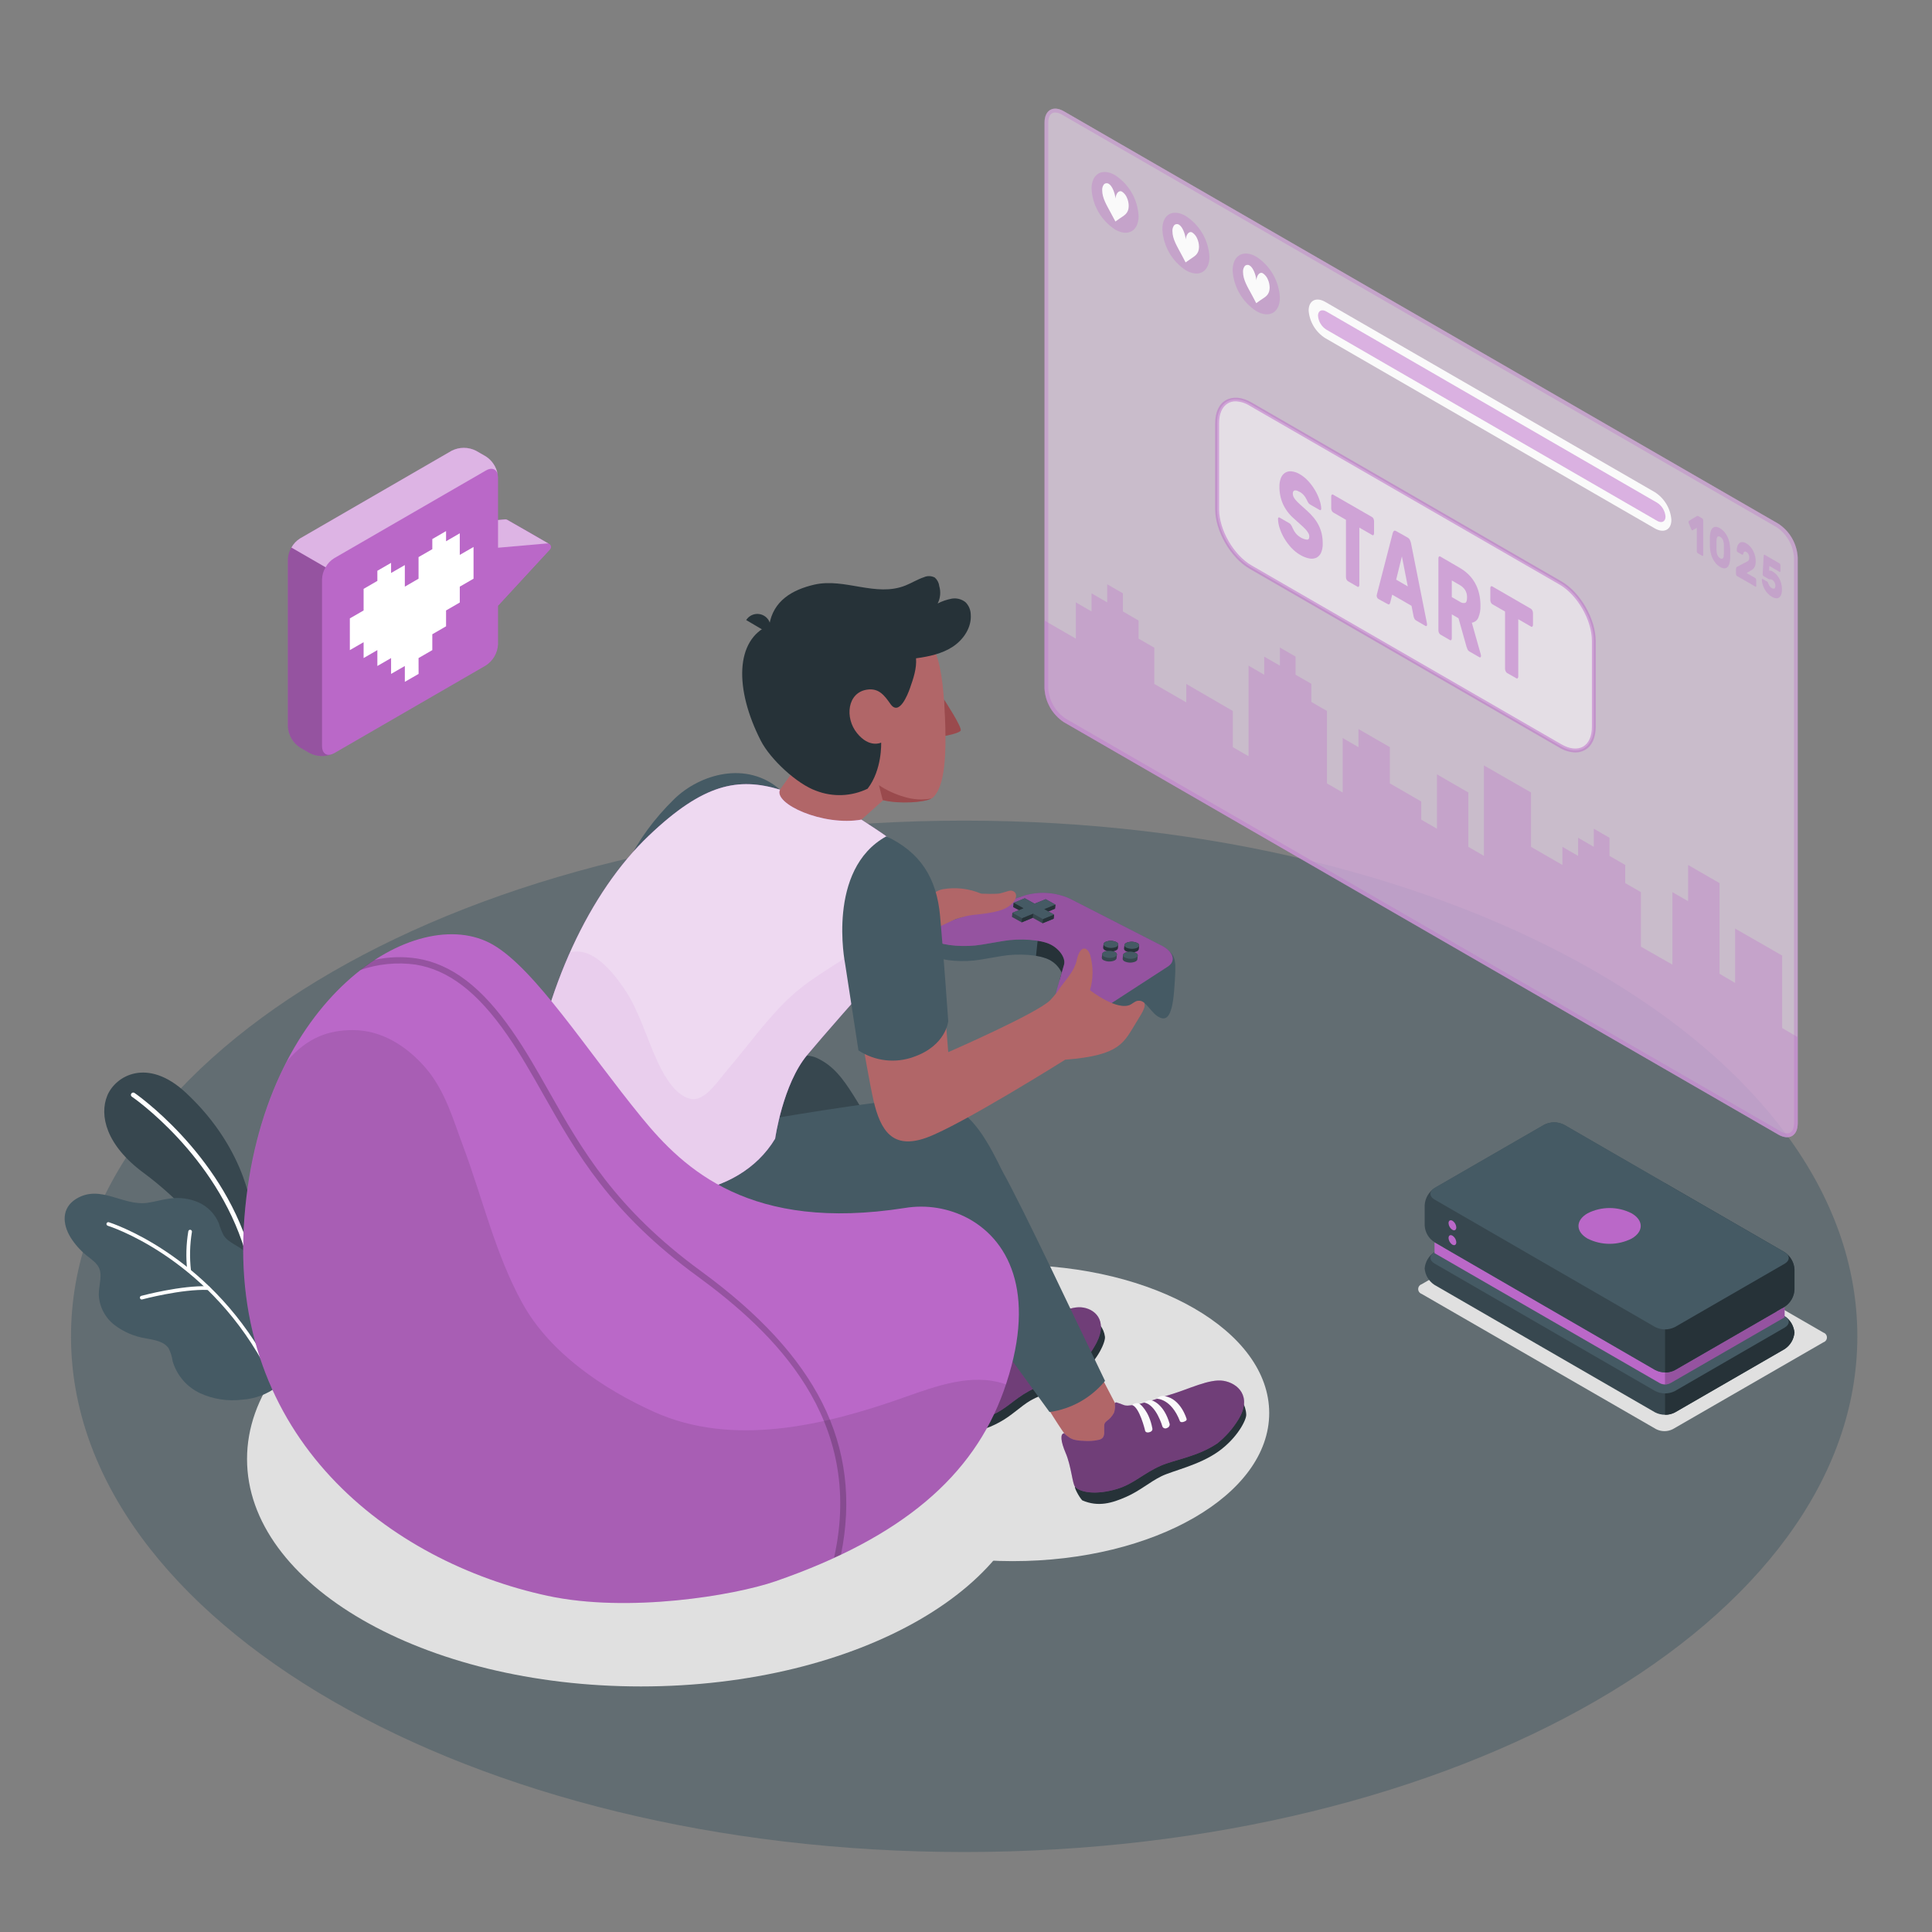 <svg width="346" height="346" viewBox="0 0 346 346" fill="none" xmlns="http://www.w3.org/2000/svg">
<rect x="0" y="0" width="346" height="346" fill="#808080" stroke="none"/>
<path opacity="0.5" d="M172.673 331.675C261.014 331.675 332.628 290.327 332.628 239.321C332.628 188.315 261.014 146.967 172.673 146.967C84.331 146.967 12.717 188.315 12.717 239.321C12.717 290.327 84.331 331.675 172.673 331.675Z" fill="#455A64"/>
<path d="M296.586 255.942L254.602 231.722C254.422 231.661 254.265 231.544 254.153 231.389C254.042 231.234 253.982 231.048 253.982 230.857C253.982 230.666 254.042 230.48 254.153 230.325C254.265 230.17 254.422 230.054 254.602 229.992L281.59 214.436C282.055 214.201 282.568 214.078 283.089 214.078C283.609 214.078 284.122 214.201 284.587 214.436L326.563 238.656C326.744 238.717 326.901 238.834 327.012 238.989C327.124 239.144 327.183 239.33 327.183 239.521C327.183 239.712 327.124 239.898 327.012 240.053C326.901 240.208 326.744 240.325 326.563 240.386L299.575 255.949C299.111 256.182 298.599 256.303 298.08 256.302C297.561 256.301 297.049 256.177 296.586 255.942Z" fill="#E0E0E0"/>
<path d="M114.778 302.023C153.733 302.023 185.313 283.79 185.313 261.298C185.313 238.807 153.733 220.574 114.778 220.574C75.822 220.574 44.242 238.807 44.242 261.298C44.242 283.79 75.822 302.023 114.778 302.023Z" fill="#E0E0E0"/>
<path d="M181.36 279.582C206.733 279.582 227.302 267.707 227.302 253.058C227.302 238.409 206.733 226.533 181.36 226.533C155.987 226.533 135.418 238.409 135.418 253.058C135.418 267.707 155.987 279.582 181.36 279.582Z" fill="#E0E0E0"/>
<path d="M44.639 226.783L45.206 217.787C45.206 217.787 44.673 206.293 33.283 195.691C26.363 189.249 20.64 192.716 19.208 196.224C17.775 199.732 18.966 205.054 25.692 210.029C36.224 217.814 45.068 230.139 46.217 238.879L44.639 226.783Z" fill="#37474F"/>
<path d="M44.286 224.244C44.193 224.253 44.1 224.23 44.022 224.178C43.944 224.126 43.886 224.049 43.857 223.96C38.674 206.798 23.789 196.501 23.602 196.398C23.559 196.367 23.523 196.328 23.495 196.282C23.468 196.237 23.45 196.186 23.443 196.134C23.436 196.081 23.44 196.028 23.454 195.977C23.468 195.926 23.493 195.878 23.526 195.837C23.585 195.749 23.677 195.689 23.78 195.668C23.884 195.647 23.992 195.668 24.08 195.726C24.232 195.83 39.38 206.279 44.646 223.718C44.675 223.819 44.663 223.927 44.614 224.02C44.566 224.112 44.483 224.183 44.383 224.216L44.286 224.244Z" fill="white"/>
<path d="M45.096 227.079C45.03 226.096 44.665 225.157 44.051 224.387C42.944 223.107 41.007 222.692 40.072 221.273C39.702 220.567 39.405 219.825 39.187 219.059C38.493 217.407 37.2 216.079 35.568 215.342C33.934 214.631 32.133 214.391 30.371 214.65C29.035 214.817 27.741 215.225 26.405 215.412C22.025 216.041 17.97 212.021 13.61 214.72C10.995 216.353 11.175 219.204 12.628 221.591C13.388 222.806 14.342 223.888 15.451 224.795C16.628 225.792 17.866 226.394 17.991 228.124C18.074 229.383 17.679 230.636 17.693 231.902C17.743 232.941 18.016 233.957 18.494 234.882C18.971 235.806 19.642 236.616 20.461 237.258C22.115 238.529 24.061 239.364 26.122 239.687C27.637 239.978 29.381 240.206 30.218 241.5C30.568 242.208 30.802 242.967 30.91 243.749C31.274 245.001 31.899 246.161 32.745 247.152C33.591 248.144 34.638 248.944 35.817 249.5C38.195 250.592 40.833 250.995 43.429 250.662C45.665 250.509 47.809 249.711 49.601 248.365C52.563 245.943 50.861 241.369 48.909 238.822C48.058 237.701 47.006 236.746 46.224 235.577C44.66 233.258 44.916 231.252 45.062 228.601C45.115 228.096 45.127 227.586 45.096 227.079Z" fill="#455A64"/>
<path d="M47.41 244.132C47.343 244.145 47.273 244.137 47.211 244.108C47.149 244.08 47.097 244.032 47.064 243.973C36.469 224.901 19.474 219.573 19.3 219.518C19.218 219.492 19.148 219.435 19.107 219.359C19.065 219.282 19.055 219.193 19.079 219.109C19.106 219.026 19.165 218.956 19.242 218.915C19.32 218.874 19.41 218.864 19.494 218.888C19.667 218.943 36.912 224.355 47.638 243.655C47.659 243.692 47.672 243.733 47.677 243.775C47.682 243.818 47.679 243.861 47.667 243.902C47.656 243.943 47.636 243.981 47.61 244.015C47.583 244.049 47.551 244.077 47.513 244.097C47.483 244.118 47.447 244.13 47.41 244.132Z" fill="white"/>
<path d="M37.306 231.016H37.23C32.573 230.823 25.528 232.691 25.466 232.712C25.424 232.724 25.38 232.728 25.337 232.723C25.294 232.718 25.252 232.703 25.214 232.681C25.177 232.659 25.144 232.63 25.118 232.594C25.093 232.559 25.074 232.519 25.065 232.477C25.053 232.435 25.05 232.392 25.055 232.349C25.06 232.307 25.074 232.266 25.095 232.228C25.116 232.191 25.145 232.158 25.179 232.132C25.213 232.106 25.252 232.086 25.293 232.075C25.584 231.999 32.511 230.158 37.265 230.359C37.351 230.353 37.436 230.381 37.502 230.437C37.567 230.494 37.608 230.574 37.614 230.66C37.62 230.746 37.592 230.832 37.536 230.897C37.48 230.963 37.399 231.003 37.313 231.009L37.306 231.016Z" fill="white"/>
<path d="M33.907 227.856C33.821 227.864 33.735 227.839 33.667 227.787C33.599 227.734 33.553 227.657 33.54 227.572C33.269 225.218 33.332 222.837 33.727 220.5C33.743 220.416 33.793 220.342 33.864 220.294C33.935 220.246 34.023 220.228 34.107 220.244C34.15 220.252 34.19 220.267 34.226 220.291C34.262 220.314 34.294 220.344 34.318 220.38C34.343 220.415 34.36 220.455 34.369 220.497C34.378 220.539 34.378 220.582 34.37 220.625C33.995 222.894 33.937 225.204 34.197 227.489C34.207 227.577 34.182 227.664 34.127 227.733C34.073 227.801 33.993 227.846 33.907 227.856Z" fill="white"/>
<path opacity="0.3" d="M318.488 93.8L190.53 19.929C188.607 18.822 187.07 19.721 187.07 21.942V123.279C187.133 124.487 187.479 125.663 188.08 126.712C188.681 127.761 189.521 128.655 190.53 129.32L318.488 203.191C320.412 204.298 321.948 203.399 321.948 201.177V99.841C321.885 98.633 321.539 97.457 320.938 96.408C320.337 95.359 319.498 94.465 318.488 93.8Z" fill="#BA68C8"/>
<path opacity="0.5" d="M318.488 93.8L190.53 19.929C188.607 18.822 187.07 19.721 187.07 21.942V123.279C187.133 124.487 187.479 125.663 188.08 126.712C188.681 127.761 189.521 128.655 190.53 129.32L318.488 203.191C320.412 204.298 321.948 203.399 321.948 201.177V99.841C321.885 98.633 321.539 97.457 320.938 96.408C320.337 95.359 319.498 94.465 318.488 93.8Z" fill="white"/>
<path opacity="0.3" d="M319.167 184.113V171.131L310.731 166.287V176.03L307.942 174.383V158.149L302.316 154.904V161.395L299.507 159.768V172.75L293.867 169.539V159.768L291.057 158.149V154.904L288.241 153.277V150.032L285.432 148.413V151.658L282.622 150.032V153.277L279.812 151.658V154.904L274.187 151.658V141.922L265.758 137.078V153.277L262.962 151.658V141.922L257.336 138.669V148.413L254.527 146.786V143.541L248.908 140.295V133.805L243.282 130.559V133.805L240.458 132.171V141.929L237.649 140.302V127.327L234.839 125.701V122.456L232.023 120.836V117.591L229.213 115.965V119.21L226.404 117.591V120.836L223.594 119.21V135.424L220.785 133.805V127.327L212.446 122.483V125.784L206.723 122.483V115.992L203.907 114.373V111.128L201.097 109.501V106.256L198.288 104.637V107.875L195.478 106.256V109.501L192.669 107.875V114.373L187.043 111.121V123.321C187.106 124.528 187.452 125.704 188.053 126.754C188.654 127.803 189.493 128.697 190.503 129.362L318.488 203.191C320.412 204.299 321.948 203.399 321.948 201.178V185.739L319.167 184.113Z" fill="#BA68C8"/>
<g opacity="0.3">
<path d="M188.974 20.149C189.403 20.17 189.82 20.302 190.185 20.53L318.142 94.394C319.05 94.999 319.805 95.805 320.35 96.749C320.895 97.694 321.215 98.751 321.284 99.84V201.176C321.284 201.716 321.159 202.968 320.045 202.968C319.616 202.947 319.199 202.816 318.834 202.588L190.877 128.71C189.968 128.107 189.211 127.301 188.666 126.356C188.121 125.411 187.802 124.353 187.735 123.264V21.941C187.735 21.401 187.86 20.149 188.974 20.149ZM188.974 19.457C187.832 19.457 187.043 20.363 187.043 21.941V123.278C187.106 124.485 187.452 125.661 188.053 126.711C188.654 127.76 189.493 128.654 190.503 129.319L318.488 203.19C318.958 203.478 319.494 203.64 320.045 203.66C321.187 203.66 321.976 202.754 321.976 201.176V99.84C321.913 98.632 321.567 97.456 320.966 96.407C320.365 95.357 319.526 94.464 318.516 93.799L190.531 19.928C190.061 19.639 189.525 19.477 188.974 19.457Z" fill="#BA68C8"/>
</g>
<path opacity="0.5" d="M223.96 72.347L279.437 104.38C282.752 106.289 285.43 110.933 285.43 114.76V130.129C285.43 133.949 282.752 135.499 279.437 133.589L223.96 101.556C220.652 99.646 217.967 95.003 217.967 91.176V75.807C217.981 71.966 220.652 70.437 223.96 72.347Z" fill="white"/>
<g opacity="0.5">
<path d="M282.117 134.758C281.107 134.723 280.124 134.422 279.266 133.887L223.789 101.861C220.391 99.895 217.623 95.107 217.623 91.176V75.807C217.623 73.828 218.315 72.347 219.554 71.655C220.792 70.963 222.426 71.088 224.135 72.077L279.612 104.103C283.017 106.068 285.778 110.857 285.778 114.787V130.157C285.778 132.136 285.086 133.617 283.854 134.309C283.325 134.609 282.726 134.764 282.117 134.758ZM221.291 71.87C220.805 71.862 220.327 71.987 219.907 72.229C218.889 72.817 218.322 74.084 218.322 75.807V91.176C218.322 94.885 220.931 99.404 224.142 101.259L279.619 133.291C281.107 134.149 282.491 134.295 283.515 133.707C284.539 133.118 285.093 131.845 285.093 130.129V114.76C285.093 111.051 282.484 106.532 279.273 104.677L223.789 72.658C223.039 72.182 222.178 71.91 221.291 71.87Z" fill="#BA68C8"/>
</g>
<g opacity="0.5">
<path d="M232.8 84.935C233.371 85.272 233.887 85.695 234.33 86.188C234.782 86.693 235.184 87.243 235.527 87.828C235.851 88.377 236.115 88.959 236.316 89.565C236.49 90.053 236.592 90.563 236.62 91.08C236.625 91.127 236.619 91.174 236.604 91.218C236.588 91.263 236.563 91.303 236.53 91.336C236.505 91.36 236.471 91.373 236.437 91.373C236.402 91.373 236.369 91.36 236.343 91.336L234.641 90.361C234.532 90.292 234.434 90.208 234.35 90.112C234.267 89.992 234.191 89.867 234.122 89.738C234.122 89.683 234.06 89.593 234.004 89.468C233.935 89.319 233.854 89.175 233.762 89.039C233.646 88.867 233.517 88.705 233.375 88.555C233.205 88.38 233.012 88.231 232.8 88.112C232.649 88.026 232.492 87.952 232.33 87.89C232.202 87.84 232.065 87.816 231.928 87.821C231.872 87.823 231.817 87.837 231.767 87.862C231.717 87.887 231.673 87.923 231.638 87.966C231.553 88.095 231.514 88.249 231.527 88.402C231.528 88.598 231.57 88.791 231.652 88.97C231.761 89.191 231.901 89.396 232.067 89.579C232.309 89.853 232.568 90.111 232.842 90.354L234.032 91.426C234.484 91.826 234.902 92.261 235.285 92.727C235.633 93.154 235.933 93.618 236.177 94.111C236.414 94.591 236.593 95.098 236.71 95.62C236.831 96.188 236.889 96.769 236.883 97.35C236.906 97.914 236.804 98.476 236.585 98.997C236.417 99.38 236.121 99.693 235.748 99.882C235.348 100.059 234.903 100.105 234.475 100.014C233.91 99.901 233.369 99.691 232.876 99.391C232.278 99.045 231.734 98.611 231.264 98.104C230.789 97.591 230.369 97.03 230.011 96.43C229.672 95.859 229.396 95.254 229.188 94.623C229 94.084 228.895 93.519 228.877 92.949C228.872 92.901 228.877 92.854 228.891 92.809C228.906 92.764 228.929 92.722 228.96 92.686C228.985 92.662 229.018 92.65 229.053 92.65C229.088 92.65 229.121 92.662 229.146 92.686L230.849 93.668C230.959 93.726 231.056 93.806 231.133 93.904C231.213 94.005 231.282 94.114 231.34 94.229L231.499 94.582C231.58 94.763 231.672 94.939 231.776 95.108C231.902 95.32 232.05 95.517 232.219 95.696C232.411 95.901 232.632 96.076 232.876 96.215C233.223 96.44 233.615 96.587 234.025 96.644C234.33 96.672 234.482 96.485 234.482 96.084C234.48 95.874 234.423 95.669 234.316 95.488C234.175 95.239 234.005 95.007 233.811 94.796C233.582 94.554 233.298 94.277 232.946 93.966C232.593 93.654 232.184 93.274 231.707 92.852C230.874 92.13 230.206 91.238 229.749 90.236C229.325 89.258 229.115 88.201 229.133 87.136C229.122 86.626 229.206 86.12 229.382 85.641C229.522 85.255 229.778 84.922 230.115 84.686C230.461 84.466 230.87 84.369 231.278 84.409C231.818 84.469 232.338 84.648 232.8 84.935Z" fill="#BA68C8"/>
<path d="M245.727 92.601C245.839 92.672 245.926 92.776 245.977 92.899C246.043 93.037 246.078 93.188 246.08 93.342V95.494C246.086 95.551 246.079 95.609 246.061 95.664C246.044 95.718 246.015 95.769 245.977 95.812C245.942 95.843 245.898 95.86 245.852 95.86C245.806 95.86 245.762 95.843 245.727 95.812L243.444 94.49V104.739C243.449 104.797 243.443 104.856 243.425 104.912C243.407 104.968 243.378 105.02 243.34 105.064C243.305 105.093 243.261 105.109 243.215 105.109C243.17 105.109 243.126 105.093 243.091 105.064L241.396 104.081C241.284 104.01 241.197 103.906 241.146 103.784C241.08 103.645 241.045 103.494 241.043 103.341V93.093L238.759 91.771C238.647 91.7 238.56 91.596 238.51 91.473C238.444 91.335 238.408 91.184 238.406 91.03V88.913C238.401 88.855 238.407 88.798 238.425 88.743C238.443 88.688 238.472 88.638 238.51 88.594C238.544 88.564 238.588 88.547 238.634 88.547C238.68 88.547 238.725 88.564 238.759 88.594L245.727 92.601Z" fill="#BA68C8"/>
<path d="M252.116 96.285C252.29 96.391 252.427 96.548 252.51 96.734C252.592 96.909 252.654 97.093 252.697 97.281L255.527 111.509C255.554 111.615 255.57 111.724 255.576 111.834C255.58 111.881 255.574 111.929 255.56 111.974C255.546 112.019 255.523 112.061 255.492 112.097C255.465 112.121 255.429 112.135 255.392 112.135C255.355 112.135 255.32 112.121 255.292 112.097L253.659 111.149C253.497 111.067 253.368 110.933 253.292 110.768C253.223 110.641 253.177 110.503 253.154 110.36L252.787 108.492L249.327 106.499L248.967 107.945C248.948 108.042 248.899 108.131 248.829 108.201C248.759 108.27 248.635 108.256 248.462 108.152L246.836 107.26C246.743 107.2 246.67 107.113 246.628 107.011C246.574 106.901 246.546 106.78 246.545 106.658C246.551 106.566 246.569 106.475 246.6 106.388L249.431 95.433C249.461 95.308 249.525 95.192 249.617 95.101C249.707 95.004 249.839 95.011 250.012 95.101L252.116 96.285ZM250.04 103.807L252.116 105.018L251.064 99.648L250.04 103.807Z" fill="#BA68C8"/>
<path d="M261.469 101.723C262.025 102.045 262.539 102.436 262.999 102.885C263.449 103.331 263.835 103.836 264.147 104.387C264.473 104.966 264.718 105.588 264.874 106.234C265.05 106.947 265.136 107.68 265.13 108.414C265.171 109.187 265.034 109.959 264.729 110.67C264.624 110.895 264.465 111.091 264.266 111.238C264.066 111.386 263.833 111.481 263.587 111.514L265.192 117.203C265.218 117.281 265.232 117.362 265.234 117.445C265.239 117.491 265.234 117.538 265.22 117.582C265.205 117.626 265.182 117.666 265.151 117.701C265.122 117.726 265.085 117.739 265.047 117.739C265.009 117.739 264.972 117.726 264.943 117.701L263.179 116.684C263.017 116.596 262.888 116.457 262.812 116.289C262.742 116.142 262.684 115.989 262.639 115.832L261.2 110.719L260.002 110.027V114.303C260.008 114.36 260.001 114.418 259.983 114.473C259.966 114.528 259.937 114.578 259.899 114.621C259.864 114.652 259.82 114.669 259.774 114.669C259.728 114.669 259.684 114.652 259.649 114.621L257.954 113.639C257.843 113.564 257.757 113.458 257.705 113.334C257.638 113.199 257.602 113.05 257.601 112.898V99.993C257.596 99.935 257.603 99.878 257.621 99.823C257.639 99.768 257.667 99.718 257.705 99.674C257.74 99.645 257.784 99.629 257.83 99.629C257.875 99.629 257.919 99.645 257.954 99.674L261.469 101.723ZM260.002 106.933L261.469 107.778C261.598 107.871 261.744 107.937 261.898 107.971C262.053 108.006 262.213 108.008 262.369 107.978C262.611 107.902 262.729 107.584 262.729 107.023C262.755 106.536 262.629 106.052 262.369 105.639C262.138 105.294 261.83 105.007 261.469 104.802L260.002 103.951V106.933Z" fill="#BA68C8"/>
<path d="M274.187 109.029C274.295 109.105 274.379 109.21 274.429 109.333C274.498 109.468 274.536 109.617 274.54 109.769V111.893C274.544 111.951 274.536 112.009 274.517 112.064C274.498 112.119 274.468 112.169 274.429 112.212C274.396 112.241 274.353 112.256 274.308 112.256C274.264 112.256 274.221 112.241 274.187 112.212L271.904 110.897V121.146C271.908 121.203 271.902 121.261 271.884 121.315C271.866 121.37 271.837 121.42 271.8 121.464C271.765 121.494 271.721 121.511 271.675 121.511C271.629 121.511 271.585 121.494 271.551 121.464L269.883 120.516C269.775 120.44 269.691 120.334 269.641 120.211C269.574 120.076 269.538 119.927 269.537 119.775V109.52L267.253 108.205C267.143 108.13 267.056 108.024 267.004 107.901C266.937 107.765 266.902 107.616 266.9 107.465V105.347C266.895 105.289 266.901 105.23 266.919 105.174C266.937 105.118 266.966 105.066 267.004 105.022C267.039 104.993 267.083 104.977 267.129 104.977C267.174 104.977 267.218 104.993 267.253 105.022L274.187 109.029Z" fill="#BA68C8"/>
</g>
<path opacity="0.3" d="M199.699 31.367C200.925 32.169 201.946 33.248 202.678 34.518C203.41 35.787 203.833 37.211 203.913 38.675C203.913 41.36 202.024 42.453 199.699 41.104C198.471 40.305 197.449 39.227 196.716 37.959C195.984 36.69 195.562 35.266 195.484 33.803C195.484 31.139 197.367 30.025 199.699 31.367Z" fill="#BA68C8"/>
<path d="M202.137 36.854C202.136 36.377 202.037 35.906 201.846 35.47C201.674 35.01 201.365 34.614 200.961 34.335C200.352 33.975 199.846 34.702 199.763 35.56C199.694 34.612 199.196 33.297 198.587 32.937C198.452 32.844 198.288 32.801 198.124 32.818C197.961 32.834 197.808 32.909 197.694 33.027C197.474 33.327 197.366 33.694 197.39 34.065C197.39 35.518 198.255 36.833 198.981 38.217L199.757 39.67L200.532 39.124C201.258 38.591 202.137 38.307 202.137 36.854Z" fill="#FAFAFA"/>
<path opacity="0.3" d="M212.348 38.676C213.582 39.472 214.609 40.548 215.348 41.817C216.086 43.086 216.514 44.511 216.597 45.977C216.597 48.669 214.708 49.755 212.383 48.413C211.155 47.612 210.134 46.532 209.402 45.263C208.669 43.993 208.247 42.569 208.168 41.105C208.134 38.42 210.016 37.327 212.348 38.676Z" fill="#BA68C8"/>
<path d="M214.729 44.175C214.722 43.699 214.621 43.228 214.432 42.791C214.257 42.329 213.946 41.93 213.539 41.649C212.937 41.297 212.425 42.023 212.349 42.881C212.273 41.933 211.774 40.611 211.172 40.258C211.037 40.163 210.871 40.12 210.706 40.136C210.541 40.153 210.387 40.228 210.273 40.348C210.052 40.648 209.944 41.015 209.968 41.386C209.968 42.84 210.833 44.154 211.56 45.538L212.328 46.992L213.138 46.431C213.83 45.912 214.722 45.621 214.729 44.175Z" fill="#FAFAFA"/>
<path opacity="0.3" d="M224.999 45.975C226.226 46.776 227.247 47.855 227.979 49.125C228.711 50.395 229.134 51.819 229.213 53.282C229.213 55.974 227.324 57.061 224.999 55.718C223.768 54.924 222.742 53.851 222.004 52.587C221.266 51.322 220.836 49.901 220.75 48.438C220.75 45.719 222.667 44.633 224.999 45.975Z" fill="#BA68C8"/>
<path d="M227.378 51.477C227.372 51 227.271 50.53 227.08 50.093C226.903 49.634 226.592 49.238 226.188 48.958C225.579 48.598 225.074 49.325 224.997 50.183C224.921 49.235 224.423 47.92 223.814 47.56C223.679 47.467 223.515 47.425 223.351 47.441C223.188 47.458 223.035 47.532 222.921 47.65C222.699 47.949 222.589 48.316 222.61 48.688C222.61 50.141 223.475 51.456 224.209 52.84L224.977 54.293L225.752 53.747C226.492 53.214 227.371 52.93 227.378 51.477Z" fill="#FAFAFA"/>
<path d="M237.358 54.077L296.33 88.124C297.185 88.66 297.901 89.389 298.422 90.254C298.943 91.118 299.252 92.093 299.326 93.099C299.326 94.891 297.984 95.57 296.33 94.615L237.358 60.568C236.503 60.032 235.786 59.303 235.266 58.438C234.745 57.574 234.435 56.599 234.361 55.593C234.382 53.8 235.725 53.122 237.358 54.077Z" fill="#FAFAFA"/>
<path opacity="0.5" d="M236.041 56.541C236.077 57.044 236.232 57.532 236.491 57.965C236.751 58.398 237.109 58.763 237.536 59.032L296.778 93.279C297.601 93.757 298.273 93.418 298.273 92.518C298.235 92.016 298.08 91.53 297.821 91.098C297.561 90.667 297.204 90.302 296.778 90.034L237.536 55.787C236.712 55.309 236.041 55.648 236.041 56.541Z" fill="#BA68C8"/>
<g opacity="0.3">
<path d="M302.406 93.62C302.391 93.552 302.391 93.481 302.406 93.413C302.405 93.386 302.411 93.361 302.423 93.337C302.435 93.314 302.453 93.295 302.476 93.281L303.811 92.472L303.936 92.402C303.962 92.389 303.99 92.383 304.019 92.383C304.048 92.383 304.076 92.389 304.102 92.402L304.856 92.838C304.911 92.872 304.952 92.923 304.974 92.984C305.007 93.05 305.026 93.123 305.029 93.198V99.391C305.031 99.419 305.028 99.447 305.018 99.474C305.009 99.5 304.993 99.524 304.974 99.544C304.974 99.578 304.905 99.578 304.856 99.544L304.04 99.073C303.987 99.037 303.946 98.987 303.922 98.928C303.893 98.862 303.876 98.792 303.874 98.72V94.527L303.133 94.963C303.101 94.99 303.059 94.99 303.009 94.963C302.957 94.921 302.919 94.866 302.898 94.803L302.406 93.62Z" fill="#BA68C8"/>
<path d="M308.039 94.61C308.346 94.789 308.619 95.024 308.841 95.302C309.068 95.57 309.257 95.868 309.402 96.187C309.549 96.516 309.66 96.859 309.734 97.212C309.802 97.563 309.844 97.919 309.859 98.277C309.859 98.554 309.859 98.845 309.859 99.149C309.859 99.454 309.859 99.723 309.859 99.986C309.849 100.294 309.807 100.6 309.734 100.9C309.678 101.138 309.564 101.36 309.402 101.543C309.254 101.694 309.053 101.781 308.841 101.786C308.556 101.775 308.278 101.686 308.039 101.53C307.732 101.348 307.461 101.114 307.236 100.838C307.014 100.567 306.828 100.27 306.682 99.952C306.529 99.626 306.418 99.281 306.35 98.928C306.276 98.577 306.232 98.22 306.219 97.862C306.219 97.599 306.219 97.315 306.219 97.011C306.219 96.706 306.219 96.423 306.219 96.153C306.227 95.844 306.272 95.538 306.35 95.239C306.402 94.999 306.516 94.777 306.682 94.596C306.828 94.446 307.027 94.359 307.236 94.353C307.523 94.36 307.801 94.449 308.039 94.61ZM308.731 99.253C308.731 98.713 308.731 98.18 308.731 97.641C308.731 97.474 308.731 97.315 308.689 97.17C308.664 97.029 308.627 96.89 308.578 96.755C308.529 96.63 308.462 96.513 308.378 96.409C308.291 96.301 308.185 96.21 308.066 96.139C307.975 96.076 307.866 96.045 307.755 96.049C307.715 96.053 307.676 96.065 307.642 96.086C307.607 96.106 307.577 96.134 307.554 96.167C307.5 96.254 307.463 96.35 307.444 96.45C307.422 96.588 307.408 96.726 307.402 96.865C307.402 97.385 307.402 97.924 307.402 98.478C307.405 98.633 307.419 98.788 307.444 98.942C307.461 99.084 307.498 99.224 307.554 99.357C307.602 99.484 307.67 99.603 307.755 99.71C307.842 99.817 307.948 99.908 308.066 99.98C308.158 100.042 308.267 100.073 308.378 100.069C308.418 100.066 308.457 100.054 308.491 100.033C308.526 100.013 308.556 99.985 308.578 99.952C308.638 99.867 308.679 99.77 308.696 99.668C308.71 99.53 308.712 99.391 308.703 99.253H308.731Z" fill="#BA68C8"/>
<path d="M314.426 100.545C314.427 100.717 314.413 100.888 314.384 101.057C314.363 101.205 314.322 101.35 314.26 101.486C314.2 101.615 314.12 101.734 314.024 101.839C313.919 101.947 313.798 102.038 313.664 102.109L312.793 102.621L314.356 103.528C314.409 103.563 314.45 103.614 314.474 103.673C314.506 103.737 314.523 103.808 314.523 103.88V104.898C314.526 104.925 314.523 104.953 314.515 104.979C314.506 105.005 314.493 105.029 314.474 105.05C314.466 105.058 314.457 105.064 314.447 105.068C314.437 105.072 314.426 105.074 314.415 105.074C314.404 105.074 314.394 105.072 314.383 105.068C314.373 105.064 314.364 105.058 314.356 105.05L311.069 103.154C311.015 103.12 310.974 103.069 310.952 103.009C310.917 102.945 310.898 102.874 310.896 102.801V101.971C310.896 101.874 310.91 101.779 310.938 101.687C310.948 101.65 310.965 101.616 310.989 101.586C311.013 101.556 311.043 101.532 311.076 101.514L312.938 100.538C313.065 100.479 313.165 100.372 313.215 100.241C313.25 100.122 313.269 99.998 313.27 99.874C313.27 99.825 313.27 99.763 313.27 99.673C313.255 99.579 313.232 99.486 313.201 99.396C313.157 99.292 313.104 99.193 313.042 99.099C312.966 98.997 312.869 98.912 312.758 98.85C312.719 98.82 312.674 98.798 312.627 98.786C312.579 98.775 312.53 98.772 312.481 98.78C312.413 98.794 312.352 98.831 312.308 98.884C312.27 98.941 312.241 99.004 312.225 99.071C312.225 99.14 312.191 99.189 312.184 99.223C312.177 99.258 312.128 99.341 312.087 99.348C312.033 99.346 311.98 99.329 311.934 99.299L311.166 98.864C311.124 98.831 311.091 98.788 311.069 98.739C311.043 98.688 311.029 98.631 311.028 98.573C311.031 98.322 311.068 98.073 311.139 97.832C311.202 97.629 311.313 97.444 311.464 97.293C311.609 97.158 311.799 97.082 311.997 97.078C312.268 97.083 312.532 97.164 312.758 97.313C313.032 97.475 313.278 97.681 313.485 97.922C313.69 98.166 313.867 98.433 314.01 98.718C314.147 99.009 314.254 99.312 314.329 99.625C314.394 99.927 314.427 100.236 314.426 100.545Z" fill="#BA68C8"/>
<path d="M316.635 104.38L316.732 104.623C316.768 104.71 316.812 104.793 316.863 104.872C316.913 104.96 316.973 105.041 317.043 105.114C317.113 105.195 317.198 105.263 317.292 105.315C317.366 105.366 317.452 105.397 317.542 105.405C317.609 105.429 317.682 105.429 317.749 105.405C317.816 105.366 317.868 105.304 317.894 105.232C317.938 105.126 317.957 105.013 317.95 104.899C317.95 104.679 317.892 104.462 317.784 104.27C317.681 104.076 317.525 103.915 317.334 103.806C317.284 103.773 317.227 103.752 317.168 103.744H317.023H316.905C316.874 103.755 316.839 103.755 316.808 103.744L315.839 103.183C315.786 103.144 315.743 103.091 315.715 103.031C315.681 102.967 315.667 102.895 315.673 102.823L315.86 99.509C315.858 99.454 315.875 99.4 315.908 99.356C315.916 99.349 315.925 99.343 315.935 99.338C315.945 99.334 315.956 99.332 315.967 99.332C315.978 99.332 315.989 99.334 315.999 99.338C316.009 99.343 316.018 99.349 316.026 99.356L318.69 100.893C318.743 100.928 318.784 100.979 318.808 101.038C318.84 101.102 318.857 101.174 318.856 101.246V102.263C318.86 102.29 318.857 102.318 318.849 102.344C318.84 102.37 318.826 102.395 318.808 102.415C318.8 102.423 318.791 102.429 318.781 102.433C318.771 102.437 318.76 102.44 318.749 102.44C318.738 102.44 318.727 102.437 318.717 102.433C318.707 102.429 318.698 102.423 318.69 102.415L316.877 101.363L316.836 102.194C316.92 102.176 317.007 102.176 317.092 102.194C317.207 102.214 317.318 102.256 317.417 102.318C317.674 102.461 317.908 102.643 318.109 102.858C318.319 103.083 318.501 103.335 318.649 103.605C318.804 103.894 318.923 104.201 319.002 104.519C319.088 104.86 319.133 105.211 319.133 105.564C319.143 105.881 319.094 106.198 318.988 106.498C318.92 106.709 318.784 106.892 318.6 107.017C318.431 107.13 318.226 107.174 318.026 107.141C317.781 107.103 317.545 107.016 317.334 106.885C317.053 106.722 316.796 106.519 316.573 106.283C316.354 106.047 316.166 105.784 316.012 105.501C315.863 105.232 315.745 104.946 315.659 104.65C315.578 104.378 315.534 104.097 315.528 103.813C315.525 103.767 315.537 103.72 315.562 103.681C315.578 103.671 315.596 103.665 315.614 103.665C315.633 103.665 315.651 103.671 315.666 103.681L316.455 104.138C316.517 104.176 316.569 104.228 316.607 104.29C316.618 104.32 316.627 104.35 316.635 104.38Z" fill="#BA68C8"/>
</g>
<path d="M168.675 245.389C168.619 245.271 164.82 238.676 164.82 238.676C164.82 238.676 165.637 239.161 169.457 237.009C170.884 236.138 172.215 235.12 173.429 233.971L175.962 238.849C177.574 240.565 180.958 238.697 184.812 237.209C185.456 236.96 186.113 236.67 186.771 236.372H186.812C188.923 235.68 191.414 236.413 189.663 238.829C187.912 241.244 184.418 242.891 181.186 244.365C177.297 246.178 170.46 249.243 168.675 245.389Z" fill="#B16668"/>
<path d="M197.02 237.312C197.488 237.915 197.787 238.632 197.885 239.388C198.01 240.198 196.757 243.395 193.733 245.935C190.709 248.474 186.46 249.706 184.613 250.779C182.765 251.851 181.229 253.505 179.021 254.696C176.814 255.886 174.565 256.772 171.797 255.858C171.188 255.298 170.295 253.879 170.413 253.692C170.669 253.27 197.02 237.312 197.02 237.312Z" fill="#263238"/>
<path d="M176.767 239.382C178.559 240.033 181.514 238.483 184.815 237.21C187.922 236.005 191.236 233.936 193.617 234.123C195.997 234.31 198.461 236.4 196.385 240.455C195.776 241.631 194.413 243.777 193.105 244.669C189.79 246.932 186.531 247.894 184.33 249.091C181.465 250.648 180.144 252.44 177.41 253.513C173.853 254.897 171.286 254.558 170.4 253.748C169.515 252.939 166.857 245.188 168.47 244.946C168.47 244.946 169.798 247.327 175.141 243.278C177.473 241.507 177.016 239.929 176.767 239.382Z" fill="#BA68C8"/>
<path opacity="0.4" d="M176.767 239.382C178.559 240.033 181.514 238.483 184.815 237.21C187.922 236.005 191.236 233.936 193.617 234.123C195.997 234.31 198.461 236.4 196.385 240.455C195.776 241.631 194.413 243.777 193.105 244.669C189.79 246.932 186.531 247.894 184.33 249.091C181.465 250.648 180.144 252.44 177.41 253.513C173.853 254.897 171.286 254.558 170.4 253.748C169.515 252.939 166.857 245.188 168.47 244.946C168.47 244.946 169.798 247.327 175.141 243.278C177.473 241.507 177.016 239.929 176.767 239.382Z" fill="black"/>
<path d="M188.039 240.961C188.039 240.961 186.821 237.722 184.129 237.501C183.882 237.457 183.628 237.484 183.395 237.578C183.163 237.672 182.961 237.83 182.814 238.034C182.814 238.034 185.188 237.771 186.966 241.494C186.966 241.494 187.153 241.715 187.624 241.494C187.783 241.397 188.129 241.231 188.039 240.961Z" fill="#FAFAFA"/>
<path d="M180.788 238.822C180.788 238.822 180.753 238.711 181.307 238.449C181.519 238.337 181.764 238.303 181.999 238.352C181.999 238.352 184.075 238.663 185.299 242.061C185.319 242.207 185.288 242.356 185.211 242.482C185.134 242.608 185.016 242.703 184.877 242.753C184.818 242.793 184.75 242.82 184.679 242.833C184.609 242.846 184.536 242.844 184.466 242.828C184.396 242.812 184.33 242.781 184.272 242.739C184.214 242.696 184.166 242.642 184.13 242.58C184.13 242.58 182.794 239.009 180.788 238.822Z" fill="#FAFAFA"/>
<path d="M178.826 239.43C178.826 239.43 178.875 239.188 179.311 239.084C179.857 238.939 180.037 239.084 180.037 239.084C180.037 239.084 181.698 240.081 182.473 242.994C182.473 242.994 182.653 243.471 181.982 243.686C181.31 243.9 181.29 243.333 181.29 243.333C181.29 243.333 180.051 239.714 178.826 239.43Z" fill="#FAFAFA"/>
<path d="M153.527 197.771C158.89 206.013 174.979 234.994 174.979 234.994C174.979 234.994 171.014 241.001 164.835 240.35L141.307 205.169L153.527 197.771Z" fill="#37474F"/>
<path d="M191.195 257.479C190.393 256.683 186.773 250.753 186.773 250.753C186.773 250.753 189.486 251.653 193.472 249.819C195.5 248.885 197.022 246.172 197.022 246.172L200.046 251.964C201.52 253.805 204.8 252.434 208.758 251.272C209.45 251.078 210.101 250.843 210.779 250.58H210.82C212.986 250.075 215.401 251.002 213.464 253.258C211.526 255.514 207.928 256.884 204.558 258.102C200.544 259.59 194.219 260.469 191.195 257.479Z" fill="#B16668"/>
<path d="M222.446 250.994C222.899 251.69 223.154 252.496 223.186 253.326C223.255 254.205 221.636 257.513 218.169 259.969C214.702 262.426 210.059 263.367 207.983 264.384C205.907 265.402 204.128 267.007 201.658 268.087C199.187 269.166 196.703 269.948 193.817 268.696C193.215 268.045 192.392 266.447 192.517 266.253C192.849 265.727 222.446 250.994 222.446 250.994Z" fill="#263238"/>
<path d="M200.612 251.376C200.892 251.499 201.178 251.605 201.47 251.695C201.761 251.746 202.058 251.746 202.349 251.695C203.05 251.635 203.744 251.514 204.425 251.335C206.106 250.906 207.746 250.311 209.414 249.819C212.874 248.802 216.576 246.878 219.102 247.286C221.628 247.695 224.347 250.054 221.759 254.248C220.767 255.864 219.503 257.297 218.023 258.483C214.445 260.898 210.334 261.41 207.871 262.497C204.674 263.915 203.103 265.714 200.065 266.649C196.141 267.818 193.422 267.23 192.543 266.282C192.052 265.756 191.851 262.538 190.841 260.199C189.983 258.192 189.81 256.739 190.585 256.684C190.801 256.922 191.048 257.132 191.318 257.307C191.623 257.549 191.974 257.728 192.349 257.833C192.873 257.958 193.409 258.026 193.948 258.033C194.906 258.13 195.874 258.069 196.813 257.853C197.077 257.797 197.318 257.662 197.505 257.466C197.705 257.159 197.793 256.792 197.754 256.428C197.754 256.109 197.754 255.784 197.754 255.466C197.745 255.29 197.768 255.114 197.823 254.947C197.918 254.76 198.055 254.599 198.224 254.476C198.766 254.096 199.208 253.59 199.512 253.002C199.675 252.513 199.73 251.993 199.671 251.48C199.66 251.391 199.679 251.301 199.726 251.224C199.823 251.113 200.003 251.155 200.141 251.224C200.28 251.293 200.453 251.307 200.612 251.376Z" fill="#BA68C8"/>
<path opacity="0.4" d="M200.612 251.376C200.892 251.499 201.178 251.605 201.47 251.695C201.761 251.746 202.058 251.746 202.349 251.695C203.05 251.635 203.744 251.514 204.425 251.335C206.106 250.906 207.746 250.311 209.414 249.819C212.874 248.802 216.576 246.878 219.102 247.286C221.628 247.695 224.347 250.054 221.759 254.248C220.767 255.864 219.503 257.297 218.023 258.483C214.445 260.898 210.334 261.41 207.871 262.497C204.674 263.915 203.103 265.714 200.065 266.649C196.141 267.818 193.422 267.23 192.543 266.282C192.052 265.756 191.851 262.538 190.841 260.199C189.983 258.192 189.81 256.739 190.585 256.684C190.801 256.922 191.048 257.132 191.318 257.307C191.623 257.549 191.974 257.728 192.349 257.833C192.873 257.958 193.409 258.026 193.948 258.033C194.906 258.13 195.874 258.069 196.813 257.853C197.077 257.797 197.318 257.662 197.505 257.466C197.705 257.159 197.793 256.792 197.754 256.428C197.754 256.109 197.754 255.784 197.754 255.466C197.745 255.29 197.768 255.114 197.823 254.947C197.918 254.76 198.055 254.599 198.224 254.476C198.766 254.096 199.208 253.59 199.512 253.002C199.675 252.513 199.73 251.993 199.671 251.48C199.66 251.391 199.679 251.301 199.726 251.224C199.823 251.113 200.003 251.155 200.141 251.224C200.28 251.293 200.453 251.307 200.612 251.376Z" fill="black"/>
<path d="M212.506 254.114C212.506 254.114 211.496 250.536 208.631 250.045C208.37 249.978 208.096 249.986 207.839 250.067C207.583 250.147 207.353 250.298 207.178 250.502C207.178 250.502 209.745 250.426 211.33 254.557C211.33 254.557 211.503 254.813 212.022 254.619C212.195 254.557 212.589 254.412 212.506 254.114Z" fill="#FAFAFA"/>
<path d="M204.939 251.195C204.939 251.195 204.939 251.077 205.528 250.849C205.766 250.747 206.032 250.73 206.282 250.8C206.282 250.8 208.441 251.312 209.486 255.056C209.491 255.212 209.444 255.366 209.351 255.491C209.258 255.617 209.125 255.707 208.974 255.748C208.906 255.785 208.831 255.808 208.755 255.815C208.678 255.823 208.6 255.814 208.526 255.791C208.453 255.768 208.385 255.73 208.326 255.68C208.267 255.63 208.219 255.568 208.185 255.499C208.185 255.499 207.071 251.561 204.939 251.195Z" fill="#FAFAFA"/>
<path d="M202.789 251.645C202.789 251.645 202.865 251.396 203.336 251.32C203.931 251.216 204.111 251.424 204.111 251.424C204.111 251.424 205.799 252.635 206.374 255.818C206.374 255.818 206.526 256.344 205.785 256.51C205.045 256.676 205.045 256.074 205.045 256.074C205.045 256.074 204.076 252.081 202.789 251.645Z" fill="#FAFAFA"/>
<path d="M179.442 209.611C183.317 216.49 192.936 237.084 197.898 247.305C195.404 250.347 191.856 252.338 187.961 252.882L161.928 217.085L169.678 210.559L179.442 209.611Z" fill="#455A64"/>
<path d="M90.736 202.534C90.736 202.534 122.167 193.047 127.634 191.552C133.101 190.057 143.121 188.05 146.186 189.428C149.252 190.805 150.982 193.22 152.85 196.168C154.788 199.226 156.213 202.015 156.213 202.015C156.213 202.015 135.633 207.641 123.177 207.641C110.721 207.641 90.736 202.534 90.736 202.534Z" fill="#37474F"/>
<path d="M92.939 190.174C90.966 196.907 88.399 208.906 97.471 217.667C101.007 221.085 121.29 231.957 133.746 228.137C147.662 223.867 164.277 215.639 164.277 215.639C164.277 215.639 172.678 216.131 175.411 214.553C178.145 212.975 179.805 210.366 179.445 209.612C175.107 200.616 171.494 195.938 162.104 196.879C150.617 198.028 131.476 201.516 131.476 201.516L92.939 190.174Z" fill="#455A64"/>
<path d="M139.697 141.418C133.746 136.207 125.393 138.58 120.75 143.099C113.636 150.019 109.415 158.808 110.979 163.167C112.799 168.156 139.697 141.418 139.697 141.418Z" fill="#455A64"/>
<path d="M210.004 171.898C210.129 171.033 209.43 170.05 208.018 169.331L191.549 160.909C189.027 159.792 186.193 159.596 183.542 160.355L168.484 165.545C167.169 166.002 166.45 166.639 166.408 167.262C166.374 167.718 166.131 169.49 166.118 169.995C166.104 170.5 166.429 170.874 167.128 171.227C168.816 172.092 172.602 172.376 175.577 171.863L179.397 171.213C182.373 170.701 186.151 170.985 187.833 171.836C188.853 172.331 189.67 173.165 190.144 174.195L189.258 177.261C189.047 177.818 189.047 178.434 189.258 178.991L188.981 179.96C188.642 181.115 188.531 182.326 191.41 183.6C192.315 184.053 193.321 184.27 194.332 184.231C195.344 184.191 196.329 183.895 197.195 183.371L208.869 175.759C209.093 175.635 209.286 175.462 209.434 175.254C209.583 175.046 209.683 174.807 209.727 174.555C209.783 174.106 209.942 172.341 210.004 171.898Z" fill="#455A64"/>
<path d="M190.902 176.259L190.957 168.274L185.989 166.973L185.539 171.18C186.33 171.289 187.101 171.51 187.83 171.837C188.85 172.333 189.667 173.167 190.141 174.197L189.781 175.436L190.902 176.259Z" fill="#263238"/>
<path d="M209.088 170.043C210.59 171.427 210.701 171.835 210.286 177.288C209.87 182.741 208.632 182.886 207.234 181.952C205.836 181.018 204.888 178.423 203.172 179.482L209.088 170.043Z" fill="#455A64"/>
<path d="M167.417 168.528C169.106 169.393 172.891 169.677 175.867 169.165L179.687 168.514C182.662 168.002 186.44 168.286 188.122 169.137C189.804 169.988 190.89 171.628 190.551 172.784L189.257 177.261C188.918 178.417 188.807 179.628 191.686 180.901C192.591 181.354 193.596 181.571 194.608 181.531C195.619 181.491 196.604 181.196 197.471 180.673L209.145 173.095C210.66 172.113 210.155 170.424 208.017 169.331L191.547 160.909C189.026 159.792 186.192 159.596 183.541 160.355L168.483 165.545C166.199 166.334 165.722 167.67 167.417 168.528Z" fill="#BA68C8"/>
<path opacity="0.2" d="M167.417 168.528C169.106 169.393 172.891 169.677 175.867 169.165L179.687 168.514C182.662 168.002 186.44 168.286 188.122 169.137C189.804 169.988 190.89 171.628 190.551 172.784L189.257 177.261C188.918 178.417 188.807 179.628 191.686 180.901C192.591 181.354 193.596 181.571 194.608 181.531C195.619 181.491 196.604 181.196 197.471 180.673L209.145 173.095C210.66 172.113 210.155 170.424 208.017 169.331L191.547 160.909C189.026 159.792 186.192 159.596 183.541 160.355L168.483 165.545C166.199 166.334 165.722 167.67 167.417 168.528Z" fill="black"/>
<path d="M204.012 169.29C203.998 169.2 203.96 169.115 203.903 169.043C203.846 168.971 203.772 168.916 203.687 168.882C203.396 168.746 203.081 168.669 202.76 168.656C202.439 168.643 202.119 168.694 201.818 168.806C201.527 168.923 201.382 169.083 201.368 169.256C201.354 169.429 201.306 169.788 201.299 169.906C201.292 170.024 201.403 170.218 201.624 170.342C202.212 170.615 202.883 170.645 203.493 170.425C203.77 170.314 203.922 170.155 203.943 169.989C203.963 169.823 204.019 169.422 204.012 169.29Z" fill="#263238"/>
<path d="M200.029 170.922C200.019 170.828 199.983 170.739 199.925 170.663C199.868 170.588 199.792 170.529 199.704 170.493C199.413 170.357 199.098 170.281 198.777 170.268C198.456 170.255 198.136 170.305 197.835 170.417C197.559 170.528 197.406 170.687 197.393 170.846C197.379 171.005 197.323 171.407 197.316 171.538C197.327 171.632 197.363 171.722 197.42 171.797C197.477 171.873 197.554 171.932 197.642 171.967C198.229 172.24 198.901 172.27 199.51 172.05C199.787 171.94 199.939 171.78 199.96 171.621C199.981 171.462 200.029 171.054 200.029 170.922Z" fill="#37474F"/>
<path d="M200.272 169.157C200.272 169.005 200.169 168.845 199.947 168.721C199.36 168.448 198.688 168.418 198.079 168.638C197.802 168.749 197.65 168.908 197.629 169.074C197.608 169.24 197.574 169.62 197.56 169.731C197.546 169.842 197.657 170.05 197.885 170.181C198.176 170.317 198.491 170.394 198.812 170.407C199.132 170.42 199.452 170.369 199.753 170.257C200.037 170.146 200.189 169.98 200.203 169.814C200.217 169.648 200.265 169.274 200.272 169.157Z" fill="#263238"/>
<path d="M203.762 171.109C203.762 170.957 203.665 170.798 203.436 170.673C203.147 170.536 202.834 170.458 202.514 170.444C202.194 170.43 201.875 170.479 201.575 170.59C201.298 170.701 201.146 170.86 201.125 171.019C201.104 171.178 201.07 171.566 201.056 171.711C201.042 171.857 201.146 172.03 201.381 172.168C201.969 172.439 202.641 172.467 203.25 172.244C203.526 172.133 203.672 171.974 203.692 171.815C203.713 171.656 203.762 171.227 203.762 171.109Z" fill="#37474F"/>
<path d="M201.819 168.806C201.265 169.027 201.217 169.429 201.694 169.699C202.282 169.971 202.953 170.001 203.563 169.782C204.116 169.553 204.165 169.152 203.687 168.882C203.396 168.746 203.081 168.669 202.761 168.656C202.44 168.643 202.12 168.694 201.819 168.806Z" fill="#455A64"/>
<path d="M197.838 170.433C197.291 170.654 197.236 171.056 197.713 171.325C198.301 171.598 198.972 171.628 199.582 171.409C200.135 171.18 200.191 170.779 199.706 170.509C199.416 170.373 199.101 170.296 198.78 170.283C198.459 170.27 198.139 170.321 197.838 170.433Z" fill="#455A64"/>
<path d="M198.081 168.638C197.528 168.866 197.472 169.261 197.957 169.531C198.247 169.668 198.562 169.745 198.883 169.76C199.203 169.774 199.524 169.724 199.825 169.614C200.372 169.392 200.427 168.991 199.95 168.721C199.362 168.448 198.691 168.418 198.081 168.638Z" fill="#455A64"/>
<path d="M201.574 170.59C201.02 170.812 200.965 171.213 201.449 171.483C202.037 171.756 202.708 171.786 203.317 171.566C203.864 171.338 203.919 170.943 203.435 170.673C203.146 170.536 202.832 170.458 202.513 170.444C202.193 170.43 201.874 170.479 201.574 170.59Z" fill="#455A64"/>
<path d="M189.021 162.009L187.271 161.033L185.285 161.843L183.534 160.867L181.541 161.684L181.465 162.424L182.482 162.992L181.306 163.469L181.223 164.21L182.973 165.185L184.959 164.369L186.71 165.344L188.696 164.535L188.779 163.794L187.762 163.227L188.938 162.743L189.021 162.009Z" fill="#37474F"/>
<path d="M187.27 161.033L185.284 161.843L183.533 160.867L181.54 161.684L183.291 162.659L181.305 163.469L183.049 164.445L185.041 163.635L186.785 164.611L188.778 163.794L187.028 162.819L189.02 162.009L187.27 161.033Z" fill="#455A64"/>
<path d="M185.04 163.637L184.957 164.37L182.971 165.187L183.047 164.446L185.04 163.637Z" fill="#263238"/>
<path d="M187.025 162.819L187.759 163.228L188.935 162.743L189.018 162.01L187.025 162.819Z" fill="#263238"/>
<path d="M188.78 163.797L188.697 164.537L186.711 165.347L186.787 164.613L188.78 163.797Z" fill="#263238"/>
<path d="M183.291 162.659L181.54 161.684L181.457 162.459L182.481 162.991L183.291 162.659Z" fill="#263238"/>
<path d="M168.33 160.425C172.482 159.484 174.952 160.211 178.488 160.065C179.63 160.024 180.599 159.408 181.159 159.512C182.232 159.719 182.149 160.833 181.457 161.588C180.765 162.342 179.969 163.055 176.904 163.532C174.288 163.947 174.184 163.65 171.119 164.598L167.762 166.176L166.586 163.29L168.33 160.425Z" fill="#B16668"/>
<path d="M175.769 160.066C173.564 159.118 171.129 158.839 168.766 159.263C165.383 160.066 166.594 163.532 166.594 163.532L175.769 160.066Z" fill="#B16668"/>
<path d="M159.083 142.488L149.049 151.463L135.797 146.813L145.263 133.658L159.083 142.488Z" fill="#B16668"/>
<path d="M169.055 125.25C169.055 125.25 172.418 130.357 172.037 130.862C171.657 131.367 169.172 131.817 169.172 131.817L169.055 125.25Z" fill="#9A4A4D"/>
<path d="M159.706 111.147C166.515 112.579 168.48 115.576 169.124 126.371C169.816 137.678 168.639 141.235 167.159 142.757C166.155 143.782 160.585 143.968 157.775 143.193C154.253 142.225 146.302 139.408 142.551 133.72C138.178 127.028 137.015 117.963 141.714 114.24C148.336 109.029 156.938 110.559 159.706 111.147Z" fill="#B16668"/>
<path d="M158.086 143.292C161.014 144.026 165.498 143.728 166.847 142.995C165.199 143.308 163.498 143.205 161.899 142.697C160.305 142.239 158.79 141.539 157.408 140.621L158.086 143.292Z" fill="#9A4A4D"/>
<path d="M170.633 115.819C168.689 117.092 166.35 117.583 164.052 117.895C164.191 119.729 163.568 121.528 162.959 123.265C162.537 124.469 161.028 128.24 159.499 126.116C158.412 124.579 157.423 123.182 155.278 123.507C151.735 124.033 151.257 128.552 153.485 131.299C155.714 134.046 157.803 132.994 157.803 132.994C157.803 132.994 158.018 137.838 155.375 141.25C153.944 141.939 152.387 142.328 150.8 142.391C149.214 142.454 147.631 142.19 146.15 141.616C142.787 140.426 137.985 136.032 136.255 132.655C131.501 123.348 131.674 114.545 137.763 111.971C138.455 107.577 141.915 105.612 145.818 104.705C151.285 103.446 156.855 106.989 162.156 104.857C163.277 104.408 164.308 103.757 165.45 103.377C165.758 103.236 166.093 103.168 166.431 103.176C166.769 103.185 167.101 103.27 167.401 103.425C167.85 103.811 168.137 104.352 168.204 104.94C168.519 105.982 168.42 107.105 167.927 108.075C168.713 107.672 169.551 107.383 170.419 107.217C170.853 107.139 171.299 107.154 171.728 107.261C172.156 107.369 172.557 107.566 172.903 107.84C173.492 108.423 173.832 109.212 173.851 110.041C174.031 112.352 172.564 114.545 170.633 115.819Z" fill="#263238"/>
<path d="M137.711 113.446L133.635 111.045C133.964 110.527 134.482 110.157 135.079 110.013C135.675 109.869 136.305 109.963 136.834 110.275C137.363 110.586 137.75 111.091 137.913 111.683C138.077 112.275 138.004 112.907 137.711 113.446Z" fill="#263238"/>
<path d="M139.695 141.415C132.193 139.173 126.014 140.308 116.215 149.643C105.475 159.85 97.573 177.191 94.805 195.896C94.805 195.896 95.171 204.539 105.185 210.29C115.807 216.386 132.221 214.898 138.816 203.923C138.816 203.923 140.2 194.145 144.58 188.914C147.417 185.523 153.978 178.036 158.822 172.686C163.036 168.029 167.437 156.674 160.815 151.324C158.87 149.76 156.96 148.556 154.268 146.785C147.397 148.003 138.463 143.934 139.695 141.415Z" fill="#BA68C8"/>
<path opacity="0.75" d="M139.695 141.415C132.193 139.173 126.014 140.308 116.215 149.643C105.475 159.85 97.573 177.191 94.805 195.896C94.805 195.896 95.171 204.539 105.185 210.29C115.807 216.386 132.221 214.898 138.816 203.923C138.816 203.923 140.2 194.145 144.58 188.914C147.417 185.523 153.978 178.036 158.822 172.686C163.036 168.029 167.437 156.674 160.815 151.324C158.87 149.76 156.96 148.556 154.268 146.785C147.397 148.003 138.463 143.934 139.695 141.415Z" fill="white"/>
<path opacity="0.1" d="M159.431 171.981L159.763 171.552L159.908 171.358L160.268 170.846C160.268 170.805 160.33 170.763 160.358 170.715C160.51 170.489 160.662 170.258 160.815 170.023C160.83 170.002 160.842 169.978 160.849 169.953C160.988 169.739 161.119 169.51 161.251 169.261L161.34 169.095C161.458 168.881 161.583 168.659 161.693 168.403C161.719 168.363 161.742 168.322 161.763 168.279C162.196 167.424 162.582 166.546 162.918 165.649V165.601C163.754 163.444 164.188 161.153 164.198 158.84C161.928 162.575 159.011 165.877 155.583 168.59C151.203 172.05 146.054 174.479 141.909 178.209C137.522 182.167 134.048 187.205 130.207 191.682C128.664 193.468 126.401 197.024 124.049 196.838C121.177 196.609 118.962 192.748 117.758 190.132C115.835 185.98 114.402 180.894 111.814 177.102C109.551 173.787 105.939 169.434 102.029 170.604C98.493 178.671 96.062 187.179 94.805 195.896C94.805 195.896 95.171 204.54 105.185 210.29C106.077 210.809 107.002 211.271 107.953 211.674C108.243 211.722 108.534 211.785 108.818 211.854C110.25 212.228 111.586 212.927 113.06 213.238L113.586 213.342L114.181 213.446L114.817 213.542L115.357 213.619L116.049 213.702L116.527 213.743L117.274 213.798H117.724H118.485H119.717H120.201L120.893 213.764L121.44 213.722L122.069 213.667L122.672 213.598L123.246 213.522L123.938 213.411L124.388 213.328C124.685 213.273 124.976 213.217 125.267 213.148L125.453 213.106C130.899 211.826 135.923 208.781 138.857 203.896C138.857 203.896 138.927 203.425 139.072 202.643C139.12 202.415 139.169 202.166 139.224 201.889C139.335 201.349 139.48 200.713 139.653 200.014C140.248 197.54 141.087 195.132 142.158 192.824C142.546 192.012 142.983 191.224 143.466 190.464C143.708 190.091 143.957 189.731 144.22 189.385L144.629 188.914L145.203 188.222C147.867 185.074 152.767 179.475 156.967 174.777L158.856 172.701L159.313 172.161L159.431 171.981Z" fill="#BA68C8"/>
<path d="M203.56 182.985C201.242 186.68 200.792 188.998 190.765 189.78C190.765 189.78 171.95 201.586 165.909 203.752C159.867 205.918 157.688 202.52 156.428 197.046C155.169 191.573 151.868 170.923 151.868 170.923C151.868 170.923 149.245 158.184 159.943 150.945C164.476 154.405 166.863 157.941 167.625 164.031C168.517 171.318 169.818 188.431 169.818 188.431C169.818 188.431 185.686 181.511 188.08 179.13C188.784 178.383 189.421 177.575 189.983 176.715C190.994 175.331 192.419 173.823 192.82 172.003C193.45 169.117 194.779 169.519 195.256 171.103C195.814 173.144 195.797 175.299 195.208 177.331C195.208 177.331 200.114 181.186 202.522 179.892L203.173 179.476C203.441 179.287 203.768 179.199 204.095 179.228C204.422 179.257 204.728 179.402 204.958 179.636C205.09 180.3 204.979 180.729 203.56 182.985Z" fill="#B16668"/>
<path d="M158.741 149.775C164.775 152.62 167.737 157.166 168.359 164.044C168.982 170.923 169.82 182.874 169.82 182.874C169.82 182.874 169.446 187.233 163.675 189.261C162.044 189.863 160.295 190.072 158.569 189.873C156.843 189.673 155.187 189.07 153.737 188.112L151.343 172.542C151.343 172.542 147.959 155.699 158.741 149.775Z" fill="#455A64"/>
<path d="M114.914 200.133C105.039 188.051 95.856 173.553 88.258 169.173C74.584 161.298 46.807 178.605 43.769 218.097C40.731 257.59 69.892 279.72 98.078 285.796C112.506 288.896 131.467 285.754 138.906 283.18C161.582 275.326 174.281 264.337 179.734 249.148C185.685 232.498 181.18 222.485 173.429 218.222C169.938 216.35 165.926 215.689 162.018 216.34C134.449 220.658 122.56 209.489 114.914 200.133Z" fill="#BA68C8"/>
<path opacity="0.2" d="M149.367 278.978L150.613 278.397C152.592 268.709 151.478 259.63 147.256 251.229C143.104 243.029 136.053 235.348 125.611 227.701C110.214 216.47 104.159 205.813 98.332 195.509C96.194 191.731 94.18 188.16 91.73 184.638C86.284 176.777 80.852 172.645 74.645 171.649C72.113 171.266 69.532 171.356 67.033 171.912C66.179 172.466 65.331 173.072 64.486 173.732C67.676 172.62 71.085 172.283 74.43 172.749C80.319 173.697 85.502 177.676 90.782 185.274C93.191 188.734 95.204 192.305 97.329 196.056C103.224 206.47 109.328 217.231 124.919 228.58C138.399 238.448 154.945 254.073 149.367 278.978Z" fill="black"/>
<path opacity="0.1" d="M98.079 285.794C112.507 288.894 131.468 285.753 138.907 283.178C161.584 275.324 174.282 264.335 179.735 249.146C179.881 248.738 180.005 248.343 180.137 247.942L179.804 247.81C173.999 245.921 167.757 248.184 162.006 250.225C147.543 255.36 131.198 259.159 117.199 252.883C107.982 248.731 98.481 242.274 93.581 233.438C88.682 224.601 86.419 214.504 82.862 205.066C81.257 200.81 79.762 195.308 76.15 191.163C72.766 187.288 68.302 184.472 63.161 184.479C58.94 184.479 55.037 185.752 51.397 190.056C47.466 197.606 44.636 206.989 43.785 218.137C40.733 257.595 69.894 279.718 98.079 285.794Z" fill="black"/>
<path d="M299.949 252.953L319.601 241.604C320.115 241.268 320.542 240.817 320.849 240.285C321.155 239.754 321.333 239.158 321.366 238.545V238.774C321.333 238.161 321.156 237.565 320.849 237.033C320.543 236.502 320.115 236.05 319.601 235.715L280.081 212.879C279.534 212.603 278.93 212.459 278.317 212.459C277.704 212.459 277.099 212.603 276.552 212.879L256.899 224.228C256.386 224.562 255.958 225.012 255.651 225.542C255.345 226.073 255.168 226.668 255.135 227.28V227.058C255.168 227.67 255.345 228.265 255.651 228.795C255.958 229.326 256.386 229.776 256.899 230.11L296.419 252.946C296.966 253.223 297.57 253.368 298.183 253.369C298.796 253.37 299.401 253.228 299.949 252.953Z" fill="#37474F"/>
<path d="M298.191 223.355L319.609 235.715C320.123 236.05 320.55 236.502 320.857 237.033C321.163 237.564 321.34 238.161 321.373 238.773V238.545C321.34 239.157 321.163 239.753 320.856 240.285C320.55 240.816 320.122 241.268 319.609 241.604L299.956 252.952C299.412 253.238 298.806 253.383 298.191 253.374V223.355Z" fill="#263238"/>
<path d="M319.61 237.757L299.957 249.12C299.411 249.4 298.806 249.546 298.192 249.546C297.579 249.546 296.974 249.4 296.428 249.12L256.908 226.284C255.932 225.723 255.932 224.81 256.908 224.249L276.56 212.9C277.108 212.624 277.712 212.48 278.325 212.48C278.938 212.48 279.542 212.624 280.09 212.9L319.61 235.736C320.585 236.283 320.585 237.197 319.61 237.757Z" fill="#455A64"/>
<path d="M319.608 234.028V235.903L299.208 247.667C298.984 247.802 298.734 247.89 298.475 247.923C298.025 247.988 297.566 247.898 297.174 247.667L256.906 224.423V222.479L296.426 245.356C296.973 245.634 297.578 245.779 298.191 245.779C298.804 245.779 299.409 245.634 299.956 245.356L319.608 234.028Z" fill="#BA68C8"/>
<path opacity="0.2" d="M319.606 234.027V235.903L299.206 247.667C298.982 247.802 298.732 247.889 298.472 247.923H298.182V245.764C298.799 245.777 299.409 245.632 299.953 245.342L319.606 234.027Z" fill="black"/>
<path d="M299.958 245.368L319.611 234.026C320.125 233.691 320.553 233.239 320.86 232.708C321.167 232.176 321.343 231.58 321.376 230.967V227.334C321.343 226.721 321.167 226.125 320.86 225.593C320.553 225.062 320.125 224.61 319.611 224.276L280.091 201.44C279.544 201.163 278.939 201.02 278.327 201.02C277.714 201.02 277.109 201.163 276.562 201.44L256.909 212.781C256.396 213.117 255.969 213.569 255.663 214.101C255.356 214.632 255.179 215.228 255.145 215.84V219.473C255.178 220.077 255.355 220.665 255.662 221.186C255.969 221.707 256.397 222.147 256.909 222.469L296.429 245.347C296.974 245.63 297.578 245.78 298.191 245.783C298.805 245.787 299.411 245.644 299.958 245.368Z" fill="#37474F"/>
<path d="M298.191 211.91L319.609 224.276C320.123 224.611 320.551 225.063 320.858 225.594C321.164 226.126 321.341 226.722 321.373 227.335V230.968C321.341 231.581 321.164 232.177 320.858 232.709C320.551 233.24 320.123 233.692 319.609 234.026L299.956 245.368C299.414 245.658 298.806 245.804 298.191 245.79V211.91Z" fill="#263238"/>
<path d="M319.61 226.318L299.957 237.66C299.41 237.936 298.805 238.08 298.192 238.08C297.579 238.08 296.975 237.936 296.428 237.66L256.908 214.824C255.932 214.264 255.932 213.35 256.908 212.748L276.56 201.406C277.108 201.13 277.712 200.986 278.325 200.986C278.938 200.986 279.542 201.13 280.09 201.406L319.61 224.242C320.585 224.837 320.585 225.751 319.61 226.318Z" fill="#455A64"/>
<path d="M292.201 217.289C294.381 218.541 294.381 220.569 292.201 221.821C290.978 222.435 289.629 222.755 288.26 222.755C286.892 222.755 285.542 222.435 284.319 221.821C282.146 220.569 282.146 218.541 284.319 217.289C285.54 216.667 286.89 216.344 288.26 216.344C289.63 216.344 290.98 216.667 292.201 217.289Z" fill="#BA68C8"/>
<path d="M260.112 218.624C260.314 218.755 260.483 218.933 260.603 219.143C260.724 219.352 260.792 219.587 260.804 219.828C260.804 220.271 260.493 220.458 260.112 220.243C259.91 220.113 259.742 219.936 259.622 219.728C259.502 219.52 259.433 219.286 259.42 219.046C259.42 218.596 259.731 218.409 260.112 218.624Z" fill="#BA68C8"/>
<path d="M260.112 221.288C260.314 221.42 260.482 221.598 260.602 221.807C260.723 222.016 260.792 222.251 260.804 222.492C260.804 222.935 260.493 223.122 260.112 222.907C259.91 222.777 259.742 222.6 259.622 222.392C259.502 222.184 259.433 221.95 259.42 221.71C259.42 221.26 259.731 221.074 260.112 221.288Z" fill="#BA68C8"/>
<path d="M81.697 104.174V93.794L90.465 93.026C90.59 93.015 90.715 93.041 90.825 93.102C91.164 93.289 98.229 97.351 98.34 97.413C98.423 97.462 98.494 97.528 98.547 97.608C98.601 97.688 98.635 97.779 98.649 97.874C98.662 97.97 98.654 98.067 98.624 98.158C98.595 98.25 98.545 98.333 98.478 98.403L89.185 108.478L81.697 104.174Z" fill="#BA68C8"/>
<path d="M89.186 108.47L98.479 98.394C98.569 98.3 98.628 98.181 98.647 98.052C98.667 97.923 98.647 97.792 98.59 97.675C98.533 97.558 98.441 97.461 98.327 97.398C98.213 97.335 98.083 97.308 97.953 97.322L89.186 98.083V108.47Z" fill="#BA68C8"/>
<path d="M81.697 93.781L89.185 98.092L97.952 97.324C98.056 97.315 98.16 97.329 98.257 97.366C97.565 96.951 91.15 93.269 90.832 93.096C90.719 93.031 90.588 93.004 90.458 93.02L81.697 93.781Z" fill="#BA68C8"/>
<path opacity="0.5" d="M81.697 93.781L89.185 98.092L97.952 97.324C98.056 97.315 98.16 97.329 98.257 97.366C97.565 96.951 91.15 93.269 90.832 93.096C90.719 93.031 90.588 93.004 90.458 93.02L81.697 93.781Z" fill="white"/>
<path d="M89.194 85.51C89.15 84.755 88.93 84.02 88.552 83.365C88.173 82.71 87.646 82.153 87.014 81.739L85.242 80.721C84.569 80.377 83.823 80.197 83.066 80.197C82.309 80.197 81.563 80.377 80.89 80.721L53.722 96.437C53.089 96.849 52.562 97.404 52.184 98.058C51.807 98.713 51.589 99.447 51.549 100.201V130.095C51.588 130.851 51.805 131.586 52.183 132.242C52.56 132.897 53.088 133.454 53.722 133.867L55.493 134.891C56.169 135.231 56.914 135.407 57.67 135.407C58.425 135.407 59.171 135.231 59.846 134.891L87.014 119.176C87.649 118.763 88.177 118.207 88.556 117.551C88.935 116.896 89.153 116.16 89.194 115.404V85.51Z" fill="#BA68C8"/>
<path opacity="0.2" d="M51.549 130.096C51.588 130.852 51.805 131.587 52.183 132.243C52.56 132.898 53.088 133.455 53.722 133.868L55.493 134.892C56.107 135.198 56.779 135.372 57.464 135.402C58.15 135.432 58.834 135.317 59.472 135.065C58.448 135.452 57.673 134.871 57.673 133.632V103.738C57.699 102.98 57.919 102.242 58.31 101.593L52.185 98.057C51.794 98.706 51.575 99.444 51.549 100.202V130.096Z" fill="black"/>
<path opacity="0.5" d="M89.118 84.892C88.869 83.965 88.025 83.674 87.043 84.249L59.847 99.971C59.202 100.368 58.673 100.926 58.311 101.59L52.193 98.061C52.555 97.397 53.082 96.837 53.723 96.435L80.891 80.72C81.566 80.38 82.311 80.203 83.067 80.203C83.823 80.203 84.568 80.38 85.243 80.72L87.022 81.744C87.567 82.098 88.034 82.561 88.395 83.102C88.755 83.643 89.001 84.252 89.118 84.892Z" fill="white"/>
<path d="M67.581 102.22L70.038 100.802V102.615L72.501 101.196V105.064L74.958 103.639V99.77L77.422 98.352V96.539L79.885 95.113V96.933L82.342 95.508V99.376L84.805 97.957V103.639L82.342 105.064V107.901L79.885 109.327V112.164L77.422 113.59V116.427L74.958 117.852L74.965 120.69L72.501 122.108V119.271L70.038 120.69V117.852L67.581 119.271V116.427L65.118 117.852V115.008L62.654 116.427V110.746L65.118 109.327V105.459L67.581 104.033V102.22Z" fill="white"/>
</svg>
